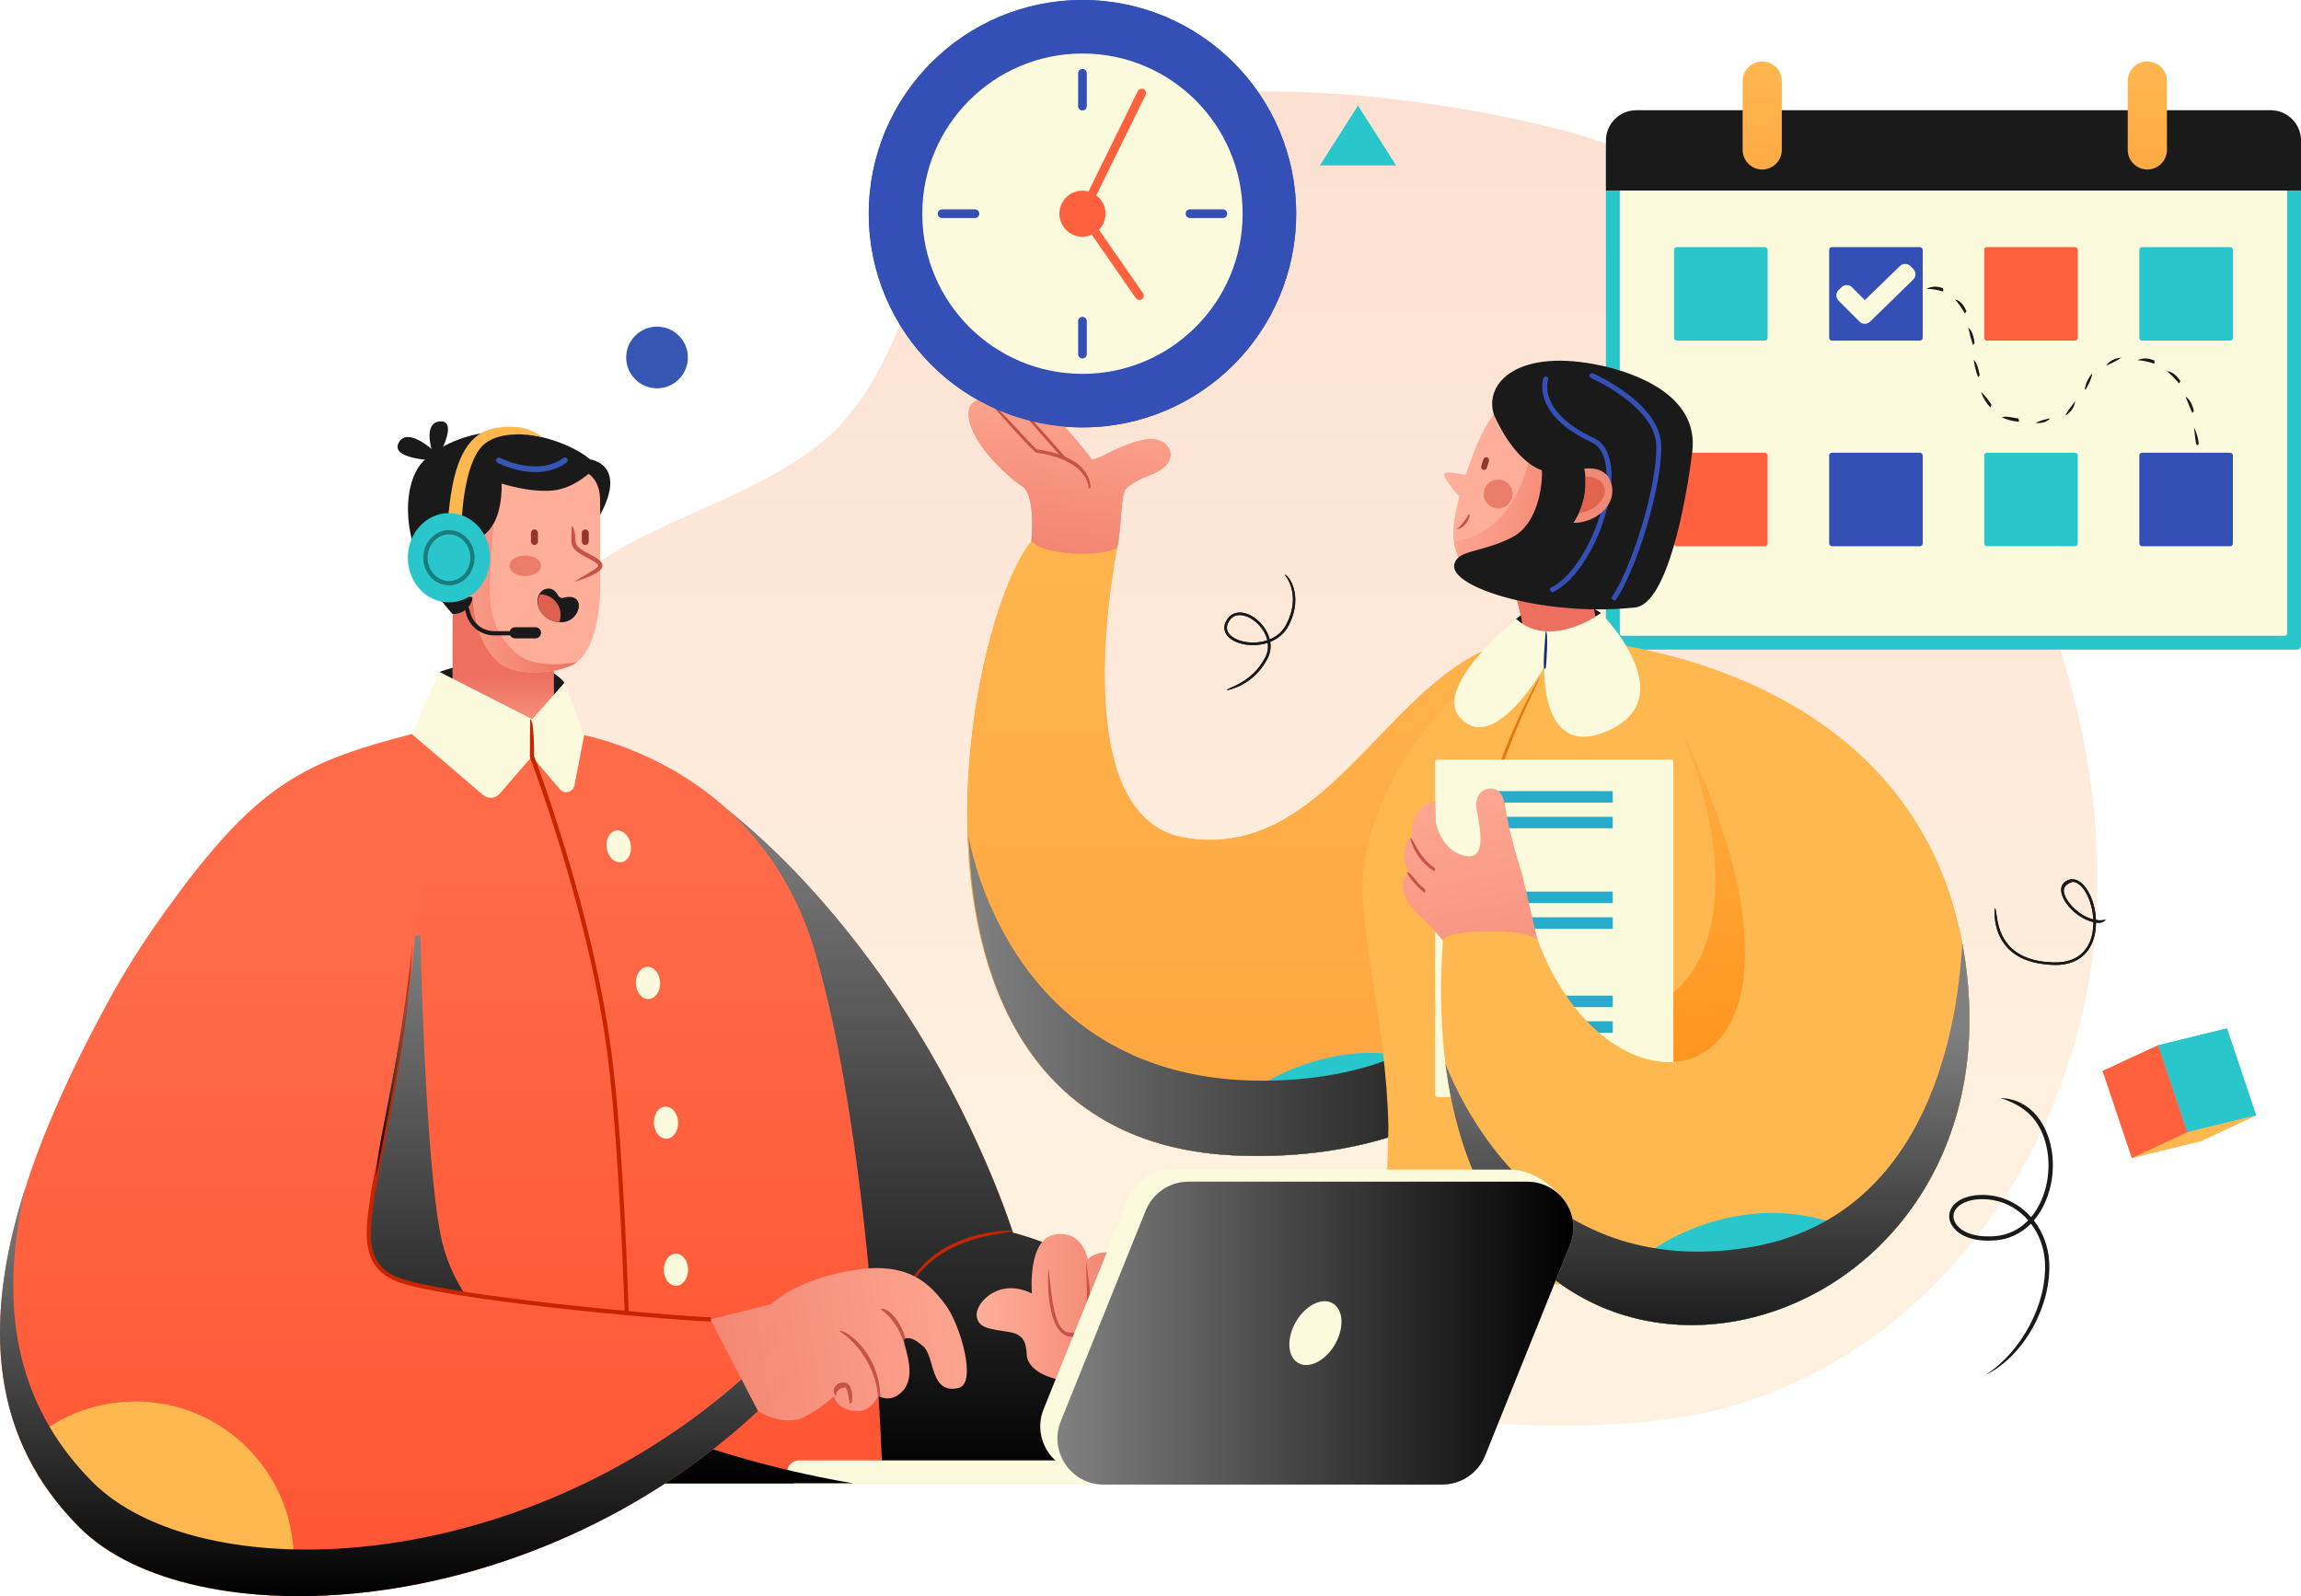 <?xml version="1.0" encoding="UTF-8"?><svg xmlns="http://www.w3.org/2000/svg" width="586.527" height="406.854" xmlns:xlink="http://www.w3.org/1999/xlink" viewBox="0 0 586.527 406.854"><defs><style>.cls-1{fill:url(#linear-gradient-8);}.cls-1,.cls-2,.cls-3,.cls-4,.cls-5,.cls-6,.cls-7{mix-blend-mode:soft-light;}.cls-8{fill:#ff613f;}.cls-9{fill:#ffb850;}.cls-10{fill:#e0644e;}.cls-11{fill:url(#linear-gradient-25);}.cls-2{fill:url(#linear-gradient-20);}.cls-12{fill:#c62500;}.cls-13{fill:url(#linear-gradient-10);}.cls-14{fill:url(#linear-gradient-12);}.cls-15{fill:#fbfadc;}.cls-3{fill:url(#linear-gradient-21);}.cls-16{fill:#e27a13;}.cls-17{fill:#344fb5;}.cls-18{fill:#ffaf99;}.cls-19{fill:url(#New_Gradient_Swatch_10-2);}.cls-5{fill:url(#linear-gradient-2);}.cls-20{fill:url(#linear-gradient-4);}.cls-6{fill:url(#linear-gradient-13);}.cls-21{fill:#dd6050;}.cls-22{fill:#ea7d6a;}.cls-23{fill:url(#linear-gradient-3);}.cls-24{fill:url(#linear-gradient-5);}.cls-25{fill:url(#New_Gradient_Swatch_10-3);}.cls-26{fill:url(#linear-gradient-22);}.cls-27{fill:url(#linear-gradient-24);}.cls-28{isolation:isolate;}.cls-29{fill:#93372b;}.cls-30{fill:#29c7cc;}.cls-31{fill:url(#linear-gradient-14);}.cls-7{fill:url(#linear-gradient-15);}.cls-32{fill:#ff7c48;}.cls-33{fill:url(#linear-gradient-17);}.cls-34{fill:url(#linear-gradient-7);}.cls-35{fill:#1a1a1a;}.cls-36{fill:url(#_名称未設定グラデーション_28);}.cls-37{fill:url(#linear-gradient-9);}.cls-38{fill:url(#linear-gradient-11);}.cls-39{fill:#c65347;}.cls-40{fill:url(#linear-gradient-19);}.cls-41{fill:url(#linear-gradient-6);}.cls-42{fill:url(#New_Gradient_Swatch_10);}.cls-43{fill:#1a7c7c;}.cls-44{fill:#29abcc;}.cls-45{fill:#122c7a;}.cls-46{fill:#045ba8;}.cls-47{fill:#ee8a76;}.cls-48{fill:url(#linear-gradient-16);}.cls-49{fill:#d2d2d2;}.cls-50{fill:url(#linear-gradient);}.cls-51{fill:url(#linear-gradient-23);}.cls-52{fill:#3656b3;}.cls-53{fill:url(#linear-gradient-18);}</style><linearGradient id="_名称未設定グラデーション_28" x1="326.736" y1="363.395" x2="326.736" y2="23.291" gradientUnits="userSpaceOnUse"><stop offset=".192" stop-color="#fff1e0"/><stop offset="1" stop-color="#fce0d2"/></linearGradient><linearGradient id="New_Gradient_Swatch_10" x1="449.193" y1="10.661" x2="449.193" y2="57.814" gradientUnits="userSpaceOnUse"><stop offset=".025" stop-color="#ffb850"/><stop offset="1" stop-color="#ffa540"/></linearGradient><linearGradient id="New_Gradient_Swatch_10-2" x1="547.358" y1="10.304" x2="547.358" y2="54.234" xlink:href="#New_Gradient_Swatch_10"/><linearGradient id="linear-gradient" x1="333.256" y1="99.467" x2="333.256" y2="288.565" gradientUnits="userSpaceOnUse"><stop offset=".025" stop-color="#ffb850"/><stop offset="1" stop-color="#ff961f"/></linearGradient><linearGradient id="linear-gradient-2" x1="246.896" y1="252.154" x2="410.566" y2="252.154" gradientUnits="userSpaceOnUse"><stop offset=".006" stop-color="gray"/><stop offset="1" stop-color="#000"/></linearGradient><linearGradient id="linear-gradient-3" x1="276.06" y1="88.363" x2="263.932" y2="166.875" gradientUnits="userSpaceOnUse"><stop offset=".006" stop-color="#ffaf99"/><stop offset="1" stop-color="#ed6f5f"/></linearGradient><linearGradient id="linear-gradient-4" x1="420.077" y1="149.49" x2="421.991" y2="268.218" xlink:href="#linear-gradient"/><linearGradient id="linear-gradient-5" x1="2171.414" y1="-2144.736" x2="2175.404" y2="-2131.969" gradientTransform="translate(-977.793 2865.398) rotate(-18.953)" xlink:href="#linear-gradient-3"/><linearGradient id="linear-gradient-6" x1="364.673" y1="127.251" x2="415.903" y2="140.091" xlink:href="#linear-gradient-3"/><linearGradient id="linear-gradient-7" x1="364.431" y1="183.179" x2="394.09" y2="326.318" xlink:href="#linear-gradient-3"/><linearGradient id="linear-gradient-8" x1="435.23" y1="262.398" x2="435.23" y2="359.751" xlink:href="#linear-gradient-2"/><linearGradient id="New_Gradient_Swatch_10-3" x1="333.256" y1="99.467" x2="333.256" y2="288.565" xlink:href="#New_Gradient_Swatch_10"/><linearGradient id="linear-gradient-9" x1="420.077" y1="149.49" x2="421.991" y2="268.218" xlink:href="#linear-gradient"/><linearGradient id="linear-gradient-10" x1="2171.414" y1="-2144.736" x2="2175.404" y2="-2131.969" gradientTransform="translate(-977.793 2865.398) rotate(-18.953)" xlink:href="#linear-gradient-3"/><linearGradient id="linear-gradient-11" x1="364.673" y1="127.251" x2="415.903" y2="140.091" xlink:href="#linear-gradient-3"/><linearGradient id="linear-gradient-12" x1="364.431" y1="183.179" x2="394.09" y2="326.318" xlink:href="#linear-gradient-3"/><linearGradient id="linear-gradient-13" x1="435.23" y1="262.398" x2="435.23" y2="359.751" xlink:href="#linear-gradient-2"/><linearGradient id="linear-gradient-14" x1="234.68" y1="204.058" x2="234.68" y2="378.088" gradientUnits="userSpaceOnUse"><stop offset=".194" stop-color="#ff6a48"/><stop offset="1" stop-color="#f53"/></linearGradient><linearGradient id="linear-gradient-15" x1="234.68" y1="204.058" x2="234.68" y2="378.088" xlink:href="#linear-gradient-2"/><linearGradient id="linear-gradient-16" x1="248.947" y1="333.742" x2="302.961" y2="333.742" xlink:href="#linear-gradient-3"/><linearGradient id="linear-gradient-17" x1="126.156" y1="184.707" x2="126.156" xlink:href="#linear-gradient-14"/><linearGradient id="linear-gradient-18" x1="-2380.32" y1="195.723" x2="-2380.32" y2="154.862" gradientTransform="translate(-2252.053) rotate(-180) scale(1 -1)" gradientUnits="userSpaceOnUse"><stop offset=".006" stop-color="#ffaf99"/><stop offset=".58" stop-color="#ed6f5f"/></linearGradient><linearGradient id="linear-gradient-19" x1="108.359" y1="152.546" x2="147.089" y2="152.546" xlink:href="#linear-gradient-3"/><linearGradient id="linear-gradient-20" x1="269.549" y1="339.809" x2="401.054" y2="339.809" xlink:href="#linear-gradient-2"/><linearGradient id="linear-gradient-21" x1="122.442" y1="238.35" x2="122.442" y2="378.088" xlink:href="#linear-gradient-2"/><linearGradient id="linear-gradient-22" x1="96.601" y1="205.429" x2="96.601" y2="406.854" xlink:href="#linear-gradient-14"/><linearGradient id="linear-gradient-23" x1="268.243" y1="333.772" x2="132.305" y2="355.406" xlink:href="#linear-gradient-3"/><linearGradient id="linear-gradient-24" x1="100.495" y1="245.219" x2="100.495" y2="300.095" xlink:href="#linear-gradient-2"/><linearGradient id="linear-gradient-25" x1="96.604" y1="302.791" x2="96.604" y2="406.854" xlink:href="#linear-gradient-2"/></defs><g class="cls-28"><g id="_レイヤー_2"><g id="client"><path class="cls-36" d="M503.21,117.404c-24.922-41.068-62.942-74.017-107.735-84.944-37.383-9.121-103.305-17.212-137.407,5.778-27.05,18.233-24.473,55.541-49.318,75.098-14.102,11.099-31.753,16.466-47.638,24.814-53.12,27.919-49.909,107.63-24.655,153.423,28.747,52.125,88.959,79.217,147.294,69.735,47.999-7.801,95.396,7.081,142.854.231,61.931-8.941,103.849-66.828,107.702-126.913,2.506-39.077-9.273-81.261-31.096-117.221Z"/><rect class="cls-30" x="409.355" y="37.355" width="177.172" height="128.228" rx="1.002" ry="1.002"/><path class="cls-15" d="M437.944,16.416h119.994c.323,0,.584.262.584.584v168.938c0,.323-.262.584-.584.584h-119.994c-.323,0-.585-.262-.585-.585V17c0-.323.262-.584.584-.584Z" transform="translate(599.41 -396.472) rotate(90)"/><path class="cls-35" d="M586.527,48.564v-12.753c0-4.244-3.471-7.715-7.715-7.715h-161.742c-4.244,0-7.715,3.471-7.715,7.715v12.753h177.172Z"/><rect class="cls-17" x="466.253" y="62.981" width="23.844" height="23.844" rx=".697" ry=".697"/><rect class="cls-8" x="505.785" y="62.981" width="23.844" height="23.844" rx=".697" ry=".697"/><rect class="cls-30" x="426.719" y="62.981" width="23.844" height="23.844" rx=".697" ry=".697"/><rect class="cls-30" x="545.319" y="62.981" width="23.844" height="23.844" rx=".697" ry=".697"/><rect class="cls-17" x="466.253" y="115.395" width="23.844" height="23.844" rx=".697" ry=".697"/><rect class="cls-30" x="505.785" y="115.395" width="23.844" height="23.844" rx=".697" ry=".697"/><rect class="cls-8" x="426.719" y="115.395" width="23.844" height="23.844" rx=".697" ry=".697"/><rect class="cls-17" x="545.319" y="115.395" width="23.844" height="23.844" rx=".697" ry=".697"/><path class="cls-42" d="M449.193,43.202c-2.748,0-4.995-2.248-4.995-4.994v-17.546c0-2.748,2.248-4.994,4.995-4.994s4.995,2.246,4.995,4.994v17.546c0,2.746-2.248,4.994-4.995,4.994Z"/><path class="cls-19" d="M547.359,43.202c-2.748,0-4.997-2.248-4.997-4.994v-17.546c0-2.748,2.25-4.994,4.997-4.994s4.995,2.246,4.995,4.994v17.546c0,2.746-2.25,4.994-4.995,4.994Z"/><path class="cls-15" d="M472.065,73.217c-.741-.743-1.943-.743-2.684,0l-.734.732c-.741.743-.741,1.945,0,2.686l5.353,5.351c.741.741,1.943.741,2.684,0l11.017-10.747c.741-.741.741-1.944,0-2.686l-.732-.732c-.741-.743-1.945-.743-2.686,0l-8.942,8.674-3.276-3.278Z"/><path class="cls-35" d="M560.007,113.487c-.417-.488-.421-2.153-.762-4.522,1.179,2.306,1.183,4.033,1.183,4.103,0,.231-.188.419-.42.419ZM518.879,107.858c1.362-.838,2.61-.963,3.712-1.211-.979,1.077-2.288,1.211-3.712,1.211ZM514.423,107.504c-.391-.053-.727-.107-1.07-.164-1.127-.192-2.165-.519-3.084-.977,1.22-.329,2.178-.027,3.223.149.338.058.667.109.991.157.324.683.144.834-.06.834ZM526.464,105.853c.778-1.475,1.649-2.39,2.503-3.64-.221,1.809-1.16,2.792-2.263,3.563-.072.053-.157.077-.24.077ZM558.823,105.244c-.776-1.693-1.228-2.994-1.751-4.18,1.306.887,1.774,2.228,2.156,3.651-.333.523-.368.53-.405.53ZM507.296,103.8c-1.133-1.193-1.794-2.42-2.35-3.916,1.311,1.123,1.931,2.278,2.679,3.241-.15.648-.239.676-.329.676ZM531.408,99.278c.252-1.741.991-3.031,1.936-4.17-.253,1.619-.97,2.867-1.57,3.953-.077.137-.22.217-.366.217ZM555.414,97.696c-1.16-1.315-2.089-2.301-3.103-3.103,1.595.194,2.579,1.236,3.443,2.44-.169.639-.255.663-.34.663ZM504.226,96.151c-.71-1.771-.938-3.226-1.122-4.46,1.01,1.098,1.236,2.54,1.531,3.955-.354.502-.382.505-.41.505ZM536.853,93.183c.998-1.41,2.329-1.824,3.876-2.051-1.332,1.042-2.575,1.426-3.682,2.003-.062.033-.128.048-.194.048ZM548.972,92.658c-1.357-.473-2.679-.748-4.075-.848,1.533-.73,2.932-.436,4.219.037.187.708.026.811-.144.811ZM502.911,87.925c-.671-1.993-.915-3.283-1.183-4.413,1.088.96,1.336,2.269,1.596,3.931-.37.481-.393.482-.414.482ZM500.855,79.883c-.987-1.607-1.7-2.693-2.565-3.57,1.533.363,2.302,1.53,2.947,2.98-.267.577-.327.59-.382.59ZM495.122,74.268c-1.281-.419-2.605-.628-4.071-.644,1.565-.82,2.978-.595,4.209-.169.199.706.037.813-.137.813Z"/><path class="cls-50" d="M285.13,137.751s-15.132,70.534,16.986,75.835c39.653,6.545,53.89-49.754,89.822-51.085,17.938-.664,22.032,14.941,25.752,26.35,11.203,34.362-18.413,108.907-102.236,105.69-93.17-3.574-70.892-133.444-52.556-156.608l22.231-.182Z"/><path class="cls-9" d="M379.363,277.831c-7.734-5.171-22.907-12.612-41.669-8.018-19.158,4.693-29.084,16.757-33.34,23.627,3.505.574,7.202.951,11.102,1.102,26.636,1.023,47.788-5.814,63.908-16.711Z"/><path class="cls-44" d="M379.363,277.831c-7.734-5.171-22.907-12.612-41.669-8.018-19.158,4.693-29.084,16.757-33.34,23.627,3.505.574,7.202.951,11.102,1.102,26.636,1.023,47.788-5.814,63.908-16.711Z"/><path class="cls-5" d="M410.566,242.047l-16.547-32.382s1.565,62.787-67.799,65.711c-69.365,2.926-79.323-62.228-79.323-62.228,1.21,39.775,17.649,79.439,68.559,81.393,50.164,1.925,80.903-23.999,95.11-52.494Z"/><path class="cls-23" d="M298.302,115.343c-.298-1.738-1.955-3.12-4.031-3.362-3.768-.448-9.429,2.334-13.98,4.562-.831.405-1.359.516-1.953.561-.839-1.056-4.65-5.84-5.674-6.918-.539-.565-1.179-1.301-1.856-2.078-2.351-2.7-5.279-6.061-7.885-7.071-2.933-1.141-4.421.024-4.894.529-.347-.214-.651-.361-.895-.413-2.124-.452-3.564.604-4.245,1.488-1.372-.801-2.903-.974-4.108-.432-1.041.471-1.715,1.432-1.844,2.637-.76,7.026,10.039,16.874,13.575,19.042,3.565,2.186,2.404,13.961,2.389,14.046-.006.035,2.227,2.666,10.173,3.109,9.163.511,11.666-1.338,11.708-1.522,1.246-5.818.798-13.812,2.333-15.093,1.998-1.672,3.841-2.432,5.622-3.168.685-.281,1.329-.55,1.963-.859,3.723-1.82,3.762-4.142,3.605-5.057Z"/><path class="cls-39" d="M277.564,124.608c-.876-8.017-13.355-9.199-13.481-9.21-2.747-2.346-11.16-12.068-11.516-12.481.724-.453,9.141,9.279,11.732,11.655,1.512.156,13.209,1.614,13.686,9.587-.403.447-.413.448-.42.448Z"/><path class="cls-39" d="M271.113,117.075c-.319-.144-13.402-15.234-13.402-15.234.636-.551,13.721,14.536,13.721,14.536-.122.664-.221.698-.319.698Z"/><path class="cls-9" d="M402.453,162.698s-8.276-3.914-9.942-2.86c-24.445,15.457-41.944,38.402-44.907,61.436-1.869,14.517,5.744,38.726,6.296,65.976-.471,18.204-.677,40.083-.677,40.083h99.246s35.069-148.759-50.015-164.634Z"/><path class="cls-20" d="M425.936,179.601c34.84,78.858-20.163,96.041-37.534,61.505,0,0-1.843.805-11.809,1.503-11.704.822-8.882-2.164-8.882-2.164-.004,46.051,16.223,76.315,38.831,87.647l45.926-.762,22.905-106.265-49.437-41.466Z"/><path class="cls-35" d="M386.478,157.839s2.986-3.158,9.929-4.275c6.941-1.118,11.657,2.764,11.657,2.764l-13.331,7.503-8.255-5.992Z"/><polygon class="cls-32" points="206.83 241.375 198.665 254.201 214.999 254.201 206.83 241.375"/><path class="cls-24" d="M384.382,145.235s5.9,17.024,3.732,21.91c-2.167,4.885,20.316-2.625,20.316-2.625l-6.108-26.189-17.94,6.904Z"/><path class="cls-18" d="M389.057,145.709l4.451-12.115s4.963-5.904,3.288-9.589c-.002-.008.003-2.306,0-2.313-7.906-3.828-14.313-10.516-16.011-16.017-.497.614-.978,1.269-1.419,1.983-1.95,3.164-4.027,8.257-5.689,13.383-.97-.006-4.628-1.025-5.408-.272-.798.771,3.783,5.779,3.783,5.779-.09.353-.182.706-.268,1.051-1.032,4.127-2.096,9.109-.432,13.175,1.404,7.564,12.081,7.515,17.705,4.933Z"/><path class="cls-18" d="M410.688,123.12c-.991-3.32-4.134-4.001-6.896-3.898.542,2.794.999,8.424-2.725,14.054,5.301.103,11.349-4.369,9.621-10.156Z"/><path class="cls-22" d="M385.409,124.906c.56,1.948-.566,3.98-2.516,4.539-1.95.561-3.982-.565-4.541-2.516-.559-1.948.569-3.98,2.516-4.54,1.95-.559,3.982.569,4.541,2.517Z"/><path class="cls-29" d="M378.068,119.776c-.393-.12-.616-.539-.496-.931l.533-1.767c.12-.394.538-.617.93-.497.392.118.616.535.497.929l-.535,1.768c-.12.393-.539.616-.93.499Z"/><path class="cls-39" d="M371.241,134.878c.959-.448,2.67-2.898,3.215-3.888.724.601-1.105,3.888-3.215,3.888Z"/><path class="cls-41" d="M393.508,133.595s1.98-2.359,3.016-5.024c-.578-2.811-1.291-5.941-1.985-8.082-1.734-.992-3.374-2.113-4.883-3.318-1.576,8.052-7.037,19.143-19.013,20.923.135.923.358,1.824.709,2.682,1.404,7.564,12.081,7.515,17.705,4.933l4.451-12.115Z"/><polygon class="cls-44" points="550.092 266.446 567.641 262.154 575.083 284.307 557.532 288.598 550.092 266.446"/><polygon class="cls-9" points="557.532 288.598 575.083 284.307 560.968 290.869 543.417 295.161 557.532 288.598"/><polygon class="cls-32" points="550.092 266.446 557.532 288.598 543.417 295.161 535.975 272.993 550.092 266.446"/><path class="cls-16" d="M375.715,327.795c-.422-.974,3.4-48.098-.46-84.251-3.883-36.354,17.011-70.652,17.223-70.993.576.826-20.152,34.862-16.303,70.896,3.871,36.24.041,83.451.002,83.924-.021.24-.223.424-.462.424Z"/><path class="cls-9" d="M382.369,287.062c-.09-2.096,1.167-3.853,2.807-3.922,1.644-.071,3.049,1.571,3.139,3.665.09,2.096-1.167,3.853-2.811,3.924-1.64.071-3.045-1.571-3.136-3.666Z"/><path class="cls-9" d="M382.322,247.812c-.017-2.098,1.304-3.809,2.946-3.821,1.644-.013,2.99,1.678,3.004,3.776.017,2.098-1.302,3.807-2.946,3.821-1.644.011-2.989-1.68-3.004-3.776Z"/><path class="cls-9" d="M386.415,206.545c.124-2.094,1.556-3.71,3.196-3.612,1.64.096,2.871,1.873,2.745,3.967-.124,2.095-1.556,3.712-3.196,3.612-1.642-.098-2.871-1.873-2.745-3.967Z"/><path class="cls-46" d="M395.585,150.816c7.645-4.716,14.232-19.918,14.125-29.642-.034-3.087-.734-7.076-3.869-8.54-15.262-7.123-12.369-15.821-12.239-16.189.717.632-1.872,8.625,12.614,15.385,2.811,1.314,4.325,4.541,4.378,9.334.114,10.038-6.47,25.481-14.813,29.606-.064.03-.131.045-.195.045Z"/><path class="cls-46" d="M411.434,152.891c4.545-7.851,11.156-28.621,10.942-39.267-.205-10.126-16.617-17.403-16.78-17.476,1.051-.507,17.45,6.767,17.665,17.46.218,10.784-6.485,31.835-11.462,39.092-.086.124-.225.191-.366.191Z"/><path class="cls-47" d="M401.067,133.276c3.723-5.63,3.267-11.26,2.772-13.815,2.716-.341,5.859.34,6.849,3.66,1.728,5.787-4.32,10.259-9.621,10.156Z"/><path class="cls-10" d="M408.922,124.063c-.578-1.68-2.513-2.631-4.815-2.586.186,2.379-.008,5.742-1.653,9.299.6-.073,1.216-.214,1.83-.426,3.359-1.156,5.436-3.971,4.638-6.287Z"/><path class="cls-15" d="M366.317,193.632h59.738c.269,0,.487.218.487.487v85.026c0,.269-.218.487-.487.487h-59.738c-.269,0-.487-.218-.487-.487v-85.027c0-.269.218-.486.486-.486Z"/><rect class="cls-44" x="381.725" y="201.655" width="29.362" height="2.935"/><rect class="cls-44" x="381.725" y="208.198" width="29.362" height="2.933"/><rect class="cls-44" x="381.725" y="227.266" width="29.362" height="2.933"/><rect class="cls-44" x="381.725" y="233.809" width="29.362" height="2.933"/><rect class="cls-44" x="381.725" y="253.779" width="29.362" height="2.933"/><rect class="cls-44" x="381.725" y="260.323" width="29.362" height="2.935"/><path class="cls-34" d="M388.036,223.036s-3.402-10.596-4.376-17.529c-.61-4.333-2.873-4.866-4.725-4.363-1.113.302-3.078,1.434-2.541,5.202.362,2.537,3.001,12.427-2.222,11.929-5.222-.496-7.673-5.922-8.167-8.552l-.139-5.417s-6.346.182-6.011,9.215c-1.492-.112-3.141,5.791-.703,8.537-.428.642-5.281,4.38,4.436,13.083,1.203,1.081,4.382,4.763,4.382,4.763l23.969-.206-3.903-16.662Z"/><path class="cls-39" d="M363.078,227.54c-3.055-2.392-4.372-5.036-4.427-5.147.771-.347,2.053,2.227,4.695,4.402-.026.695-.146.745-.268.745Z"/><path class="cls-39" d="M365.549,222.071c-4.954-3.134-6.059-8.249-6.104-8.465.835-.122,1.912,4.821,6.333,7.692.043.706-.092.773-.229.773Z"/><path class="cls-35" d="M312.708,175.925c.019-.651,6.295-1.606,9.797-8.337.651-1.251.822-2.529.657-3.747-1.002.334-2.087.535-3.231.584-3.267.141-6.217-.972-7.345-2.766-.646-1.025-.651-2.196-.017-3.38,1.207-2.255,3.625-2.775,6.315-1.358,2.055,1.084,4.115,3.381,4.77,6.057,1.567-.644,3.194-1.787,4.237-3.815,3.929-7.628-.235-12.462-.414-12.665.531-.377,5.128,4.922.989,12.962-.968,1.88-2.62,3.319-4.684,4.154.214,1.381.041,2.841-.702,4.273-3.661,7.039-10.261,8.028-10.328,8.035-.013.003-.03.003-.043.003ZM316.001,156.785c-1.028,0-2.12.411-2.861,1.799-.525.982-.528,1.899-.006,2.73.993,1.578,3.783,2.588,6.771,2.466.723-.032,1.884-.155,3.144-.578-.584-2.515-2.53-4.689-4.466-5.71-.458-.242-1.485-.707-2.581-.707Z"/><path class="cls-52" d="M330.391,54.47c0,30.083-24.387,54.468-54.47,54.468s-54.47-24.386-54.47-54.468S245.838,0,275.92,0s54.47,24.387,54.47,54.47Z"/><circle class="cls-15" cx="275.92" cy="54.47" r="40.828"/><path class="cls-32" d="M270.043,54.47c0,3.243,2.633,5.872,5.877,5.872s5.877-2.629,5.877-5.872-2.631-5.872-5.877-5.872-5.877,2.627-5.877,5.872Z"/><path class="cls-32" d="M275.92,55.577c-1.036-.383-1.263-1.047-.993-1.593l15.099-30.76c.27-.55.933-.777,1.482-.507.548.269.775.933.507,1.481l-15.1,30.76c-.193.392-.587.619-.995.619Z"/><path class="cls-32" d="M290.435,76.471c-.349,0-.694-.167-.908-.475l-14.515-20.895c-.349-.501-.225-1.19.276-1.539.505-.349,1.193-.223,1.543.276l14.515,20.893c.349.503.223,1.192-.278,1.541-.193.135-.413.199-.632.199Z"/><path class="cls-46" d="M275.92,28.175c-.611,0-1.107-.497-1.107-1.107v-8.39c0-.61.496-1.105,1.107-1.105s1.105.496,1.105,1.105v8.39c0,.61-.494,1.107-1.105,1.107Z"/><path class="cls-46" d="M275.92,91.369c-.611,0-1.107-.493-1.107-1.105v-8.388c0-.614.496-1.107,1.107-1.107s1.105.493,1.105,1.107v8.388c0,.612-.494,1.105-1.105,1.105Z"/><path class="cls-46" d="M311.714,55.577h-8.388c-.614,0-1.107-.495-1.107-1.107s.493-1.107,1.107-1.107h8.388c.611,0,1.105.495,1.105,1.107s-.494,1.107-1.105,1.107Z"/><path class="cls-46" d="M248.517,55.577h-8.39c-.61,0-1.105-.495-1.105-1.107s.495-1.107,1.105-1.107h8.39c.612,0,1.107.495,1.107,1.107s-.495,1.107-1.107,1.107Z"/><path class="cls-9" d="M405.773,163.401c31.941,3.744,89.58,21.873,95.771,86.662,10.071,105.343-143.979,131.754-133.709-10.535,0,0,.576-2.145,12.31-2.145,9.812,0,11.745,2.109,11.745,2.109,19.55,52.627,82.145,41.29,36.808-53.228l-22.926-22.864Z"/><path class="cls-44" d="M479.273,317.364c-8.071-5.042-20.398-10.023-35.609-7.545-21.597,3.514-32.586,16.971-36.452,22.875,23.504,10.574,52.391,4.134,72.061-15.329Z"/><path class="cls-1" d="M501.544,250.064c-.317-3.335-.775-6.551-1.35-9.666-1.336,24.536-10.24,71.001-55.459,77.732-48.908,7.283-69.948-31.04-76.292-47.005,13.25,105.835,142.348,75.66,133.101-21.061Z"/><path class="cls-15" d="M386.478,157.839s-21.182,16.983-14.434,24.928c8.592,10.118,21.587-12.687,21.587-12.687,0,0-.991,23.202,15.461,16.517,20.845-8.471-1.028-30.269-1.028-30.269,0,0-12.693,9.31-21.586,1.511Z"/><path class="cls-45" d="M393.632,170.502c-.42-.458.357-9.595.357-9.595.839.071.064,9.208.064,9.208-.019.219-.202.387-.42.387Z"/><path class="cls-35" d="M523.892,245.971c-5.851-.146-9.902-1.734-12.471-4.723-3.599-4.187-2.974-9.548-2.946-9.775.636.134.03,5.395,3.442,9.358,2.445,2.843,6.333,4.352,11.554,4.489,5.697.152,8.139-2.728,9.197-5.166.674-1.55.959-3.326.944-5.11-3.669-.824-7.065-4.124-7.979-6.842-.606-1.802-.075-3.202,1.46-3.838,1.282-.533,2.659-.144,3.875,1.092,1.843,1.871,3.158,5.417,3.295,9.043.852.137,1.704.116,2.524-.098-.717.856-1.62.886-2.511.764-.006,1.821-.315,3.637-1.015,5.247-1.109,2.554-3.637,5.558-9.368,5.558ZM528.24,224.777c-2.436.822-2.344,2.186-1.995,3.22.846,2.517,4.012,5.53,7.345,6.365-.171-3.408-1.398-6.741-3.083-8.454-.55-.557-1.34-1.132-2.267-1.132Z"/><path class="cls-25" d="M285.13,137.751s-15.132,70.534,16.986,75.835c39.653,6.545,53.89-49.754,89.822-51.085,17.938-.664,22.032,14.941,25.752,26.35,11.203,34.362-18.413,108.907-102.236,105.69-93.17-3.574-70.892-133.444-52.556-156.608l22.231-.182Z"/><path class="cls-9" d="M379.363,277.831c-7.734-5.171-22.907-12.612-41.669-8.018-19.158,4.693-29.084,16.757-33.34,23.627,3.505.574,7.202.951,11.102,1.102,26.636,1.023,47.788-5.814,63.908-16.711Z"/><path class="cls-30" d="M379.363,277.831c-7.734-5.171-22.907-12.612-41.669-8.018-19.158,4.693-29.084,16.757-33.34,23.627,3.505.574,7.202.951,11.102,1.102,26.636,1.023,47.788-5.814,63.908-16.711Z"/><path class="cls-5" d="M410.566,242.047l-16.547-32.382s1.565,62.787-67.799,65.711c-69.365,2.926-79.323-62.228-79.323-62.228,1.21,39.775,17.649,79.439,68.559,81.393,50.164,1.925,80.903-23.999,95.11-52.494Z"/><path class="cls-23" d="M298.302,115.343c-.298-1.738-1.955-3.12-4.031-3.362-3.768-.448-9.429,2.334-13.98,4.562-.831.405-1.359.516-1.953.561-.839-1.056-4.65-5.84-5.674-6.918-.539-.565-1.179-1.301-1.856-2.078-2.351-2.7-5.279-6.061-7.885-7.071-2.933-1.141-4.421.024-4.894.529-.347-.214-.651-.361-.895-.413-2.124-.452-3.564.604-4.245,1.488-1.372-.801-2.903-.974-4.108-.432-1.041.471-1.715,1.432-1.844,2.637-.76,7.026,10.039,16.874,13.575,19.042,3.565,2.186,2.404,13.961,2.389,14.046-.006.035,2.227,2.666,10.173,3.109,9.163.511,11.666-1.338,11.708-1.522,1.246-5.818.798-13.812,2.333-15.093,1.998-1.672,3.841-2.432,5.622-3.168.685-.281,1.329-.55,1.963-.859,3.723-1.82,3.762-4.142,3.605-5.057Z"/><path class="cls-39" d="M277.564,124.608c-.876-8.017-13.355-9.199-13.481-9.21-2.747-2.346-11.16-12.068-11.516-12.481.724-.453,9.141,9.279,11.732,11.655,1.512.156,13.209,1.614,13.686,9.587-.403.447-.413.448-.42.448Z"/><path class="cls-39" d="M271.113,117.075c-.319-.144-13.402-15.234-13.402-15.234.636-.551,13.721,14.536,13.721,14.536-.122.664-.221.698-.319.698Z"/><path class="cls-9" d="M402.453,162.698s-8.276-3.914-9.942-2.86c-24.445,15.457-41.944,38.402-44.907,61.436-1.869,14.517,5.744,38.726,6.296,65.976-.471,18.204-.677,40.083-.677,40.083h99.246s35.069-148.759-50.015-164.634Z"/><path class="cls-37" d="M425.936,179.601c34.84,78.858-20.163,96.041-37.534,61.505,0,0-1.843.805-11.809,1.503-11.704.822-8.882-2.164-8.882-2.164-.004,46.051,16.223,76.315,38.831,87.647l45.926-.762,22.905-106.265-49.437-41.466Z"/><path class="cls-35" d="M386.478,157.839s2.986-3.158,9.929-4.275c6.941-1.118,11.657,2.764,11.657,2.764l-13.331,7.503-8.255-5.992Z"/><polygon class="cls-8" points="206.83 241.375 198.665 254.201 214.999 254.201 206.83 241.375"/><path class="cls-13" d="M384.382,145.235s5.9,17.024,3.732,21.91c-2.167,4.885,20.316-2.625,20.316-2.625l-6.108-26.189-17.94,6.904Z"/><path class="cls-18" d="M389.057,145.709l4.451-12.115s4.963-5.904,3.288-9.589c-.002-.008.003-2.306,0-2.313-7.906-3.828-14.313-10.516-16.011-16.017-.497.614-.978,1.269-1.419,1.983-1.95,3.164-4.027,8.257-5.689,13.383-.97-.006-4.628-1.025-5.408-.272-.798.771,3.783,5.779,3.783,5.779-.09.353-.182.706-.268,1.051-1.032,4.127-2.096,9.109-.432,13.175,1.404,7.564,12.081,7.515,17.705,4.933Z"/><path class="cls-18" d="M410.688,123.12c-.991-3.32-4.134-4.001-6.896-3.898.542,2.794.999,8.424-2.725,14.054,5.301.103,11.349-4.369,9.621-10.156Z"/><path class="cls-22" d="M385.409,124.906c.56,1.948-.566,3.98-2.516,4.539-1.95.561-3.982-.565-4.541-2.516-.559-1.948.569-3.98,2.516-4.54,1.95-.559,3.982.569,4.541,2.517Z"/><path class="cls-29" d="M378.068,119.776c-.393-.12-.616-.539-.496-.931l.533-1.767c.12-.394.538-.617.93-.497.392.118.616.535.497.929l-.535,1.768c-.12.393-.539.616-.93.499Z"/><path class="cls-39" d="M371.241,134.878c.959-.448,2.67-2.898,3.215-3.888.724.601-1.105,3.888-3.215,3.888Z"/><path class="cls-38" d="M393.508,133.595s1.98-2.359,3.016-5.024c-.578-2.811-1.291-5.941-1.985-8.082-1.734-.992-3.374-2.113-4.883-3.318-1.576,8.052-7.037,19.143-19.013,20.923.135.923.358,1.824.709,2.682,1.404,7.564,12.081,7.515,17.705,4.933l4.451-12.115Z"/><polygon class="cls-30" points="550.092 266.446 567.641 262.154 575.083 284.307 557.532 288.598 550.092 266.446"/><polygon class="cls-9" points="557.532 288.598 575.083 284.307 560.968 290.869 543.417 295.161 557.532 288.598"/><polygon class="cls-8" points="550.092 266.446 557.532 288.598 543.417 295.161 535.975 272.993 550.092 266.446"/><path class="cls-16" d="M375.715,327.795c-.422-.974,3.4-48.098-.46-84.251-3.883-36.354,17.011-70.652,17.223-70.993.576.826-20.152,34.862-16.303,70.896,3.871,36.24.041,83.451.002,83.924-.021.24-.223.424-.462.424Z"/><path class="cls-9" d="M382.369,287.062c-.09-2.096,1.167-3.853,2.807-3.922,1.644-.071,3.049,1.571,3.139,3.665.09,2.096-1.167,3.853-2.811,3.924-1.64.071-3.045-1.571-3.136-3.666Z"/><path class="cls-9" d="M382.322,247.812c-.017-2.098,1.304-3.809,2.946-3.821,1.644-.013,2.99,1.678,3.004,3.776.017,2.098-1.302,3.807-2.946,3.821-1.644.011-2.989-1.68-3.004-3.776Z"/><path class="cls-9" d="M386.415,206.545c.124-2.094,1.556-3.71,3.196-3.612,1.64.096,2.871,1.873,2.745,3.967-.124,2.095-1.556,3.712-3.196,3.612-1.642-.098-2.871-1.873-2.745-3.967Z"/><path class="cls-35" d="M431.367,115.105c1.719-14.282-14.436-20.004-23.132-21.901-21.081-4.597-30.026,4.269-27.45,12.471,0,0,4.684,11.486,12.244,14.217.201,3.224-.805,13.526-7.476,16.995-7.981,4.149-13.894,3.089-14.838,6.941-1.464,5.986,23.303,13.485,46.093,11.012,8.229-.893,13.048-27.201,14.558-39.736Z"/><path class="cls-17" d="M395.585,151.005c-.722-.666-.595-1.043-.281-1.199,7.786-3.847,14.325-18.959,14.217-28.629-.034-3.036-.713-6.951-3.761-8.373-15.416-7.194-12.47-16.048-12.336-16.422.118-.33.48-.501.809-.383.327.116.497.476.383.805-.118.342-2.618,8.18,11.68,14.855,2.884,1.345,4.434,4.632,4.489,9.503.114,10.092-6.517,25.623-14.918,29.777-.09.043-.188.066-.28.066Z"/><path class="cls-17" d="M411.434,153.08c-.644-.308-.719-.702-.52-.989,4.894-7.138,11.488-27.85,11.272-38.463-.203-10.004-16.502-17.234-16.667-17.305-.319-.141-.465-.514-.325-.833.139-.319.509-.468.831-.325.702.304,17.206,7.626,17.424,18.439.22,10.815-6.502,31.924-11.494,39.201-.122.18-.321.276-.522.276Z"/><path class="cls-47" d="M401.067,133.276c3.723-5.63,3.267-11.26,2.772-13.815,2.716-.341,5.859.34,6.849,3.66,1.728,5.787-4.32,10.259-9.621,10.156Z"/><path class="cls-10" d="M408.922,124.063c-.578-1.68-2.513-2.631-4.815-2.586.186,2.379-.008,5.742-1.653,9.299.6-.073,1.216-.214,1.83-.426,3.359-1.156,5.436-3.971,4.638-6.287Z"/><path class="cls-15" d="M366.317,193.632h59.738c.269,0,.487.218.487.487v85.026c0,.269-.218.487-.487.487h-59.738c-.269,0-.487-.218-.487-.487v-85.027c0-.269.218-.486.486-.486Z"/><rect class="cls-44" x="381.725" y="201.655" width="29.362" height="2.935"/><rect class="cls-44" x="381.725" y="208.198" width="29.362" height="2.933"/><rect class="cls-44" x="381.725" y="227.266" width="29.362" height="2.933"/><rect class="cls-44" x="381.725" y="233.809" width="29.362" height="2.933"/><rect class="cls-44" x="381.725" y="253.779" width="29.362" height="2.933"/><rect class="cls-44" x="381.725" y="260.323" width="29.362" height="2.935"/><path class="cls-14" d="M388.036,223.036s-3.402-10.596-4.376-17.529c-.61-4.333-2.873-4.866-4.725-4.363-1.113.302-3.078,1.434-2.541,5.202.362,2.537,3.001,12.427-2.222,11.929-5.222-.496-7.673-5.922-8.167-8.552l-.139-5.417s-6.346.182-6.011,9.215c-1.492-.112-3.141,5.791-.703,8.537-.428.642-5.281,4.38,4.436,13.083,1.203,1.081,4.382,4.763,4.382,4.763l23.969-.206-3.903-16.662Z"/><path class="cls-39" d="M363.078,227.54c-3.055-2.392-4.372-5.036-4.427-5.147.771-.347,2.053,2.227,4.695,4.402-.026.695-.146.745-.268.745Z"/><path class="cls-39" d="M365.549,222.071c-4.954-3.134-6.059-8.249-6.104-8.465.835-.122,1.912,4.821,6.333,7.692.043.706-.092.773-.229.773Z"/><path class="cls-35" d="M312.708,175.925c.019-.651,6.295-1.606,9.797-8.337.651-1.251.822-2.529.657-3.747-1.002.334-2.087.535-3.231.584-3.267.141-6.217-.972-7.345-2.766-.646-1.025-.651-2.196-.017-3.38,1.207-2.255,3.625-2.775,6.315-1.358,2.055,1.084,4.115,3.381,4.77,6.057,1.567-.644,3.194-1.787,4.237-3.815,3.929-7.628-.235-12.462-.414-12.665.531-.377,5.128,4.922.989,12.962-.968,1.88-2.62,3.319-4.684,4.154.214,1.381.041,2.841-.702,4.273-3.661,7.039-10.261,8.028-10.328,8.035-.013.003-.03.003-.043.003ZM316.001,156.785c-1.028,0-2.12.411-2.861,1.799-.525.982-.528,1.899-.006,2.73.993,1.578,3.783,2.588,6.771,2.466.723-.032,1.884-.155,3.144-.578-.584-2.515-2.53-4.689-4.466-5.71-.458-.242-1.485-.707-2.581-.707Z"/><path class="cls-17" d="M330.391,54.47c0,30.083-24.387,54.468-54.47,54.468s-54.47-24.386-54.47-54.468S245.838,0,275.92,0s54.47,24.387,54.47,54.47Z"/><circle class="cls-15" cx="275.92" cy="54.47" r="40.828"/><path class="cls-8" d="M270.043,54.47c0,3.243,2.633,5.872,5.877,5.872s5.877-2.629,5.877-5.872-2.631-5.872-5.877-5.872-5.877,2.627-5.877,5.872Z"/><path class="cls-8" d="M275.92,55.577c-1.036-.383-1.263-1.047-.993-1.593l15.099-30.76c.27-.55.933-.777,1.482-.507.548.269.775.933.507,1.481l-15.1,30.76c-.193.392-.587.619-.995.619Z"/><path class="cls-8" d="M290.435,76.471c-.349,0-.694-.167-.908-.475l-14.515-20.895c-.349-.501-.225-1.19.276-1.539.505-.349,1.193-.223,1.543.276l14.515,20.893c.349.503.223,1.192-.278,1.541-.193.135-.413.199-.632.199Z"/><path class="cls-17" d="M275.92,28.175c-.611,0-1.105-.497-1.105-1.107v-8.39c0-.61.494-1.105,1.105-1.105s1.107.496,1.107,1.105v8.39c0,.61-.495,1.107-1.107,1.107Z"/><path class="cls-17" d="M275.92,91.37c-.611,0-1.105-.495-1.105-1.107v-8.388c0-.614.494-1.107,1.105-1.107s1.107.493,1.107,1.107v8.388c0,.612-.495,1.107-1.107,1.107Z"/><path class="cls-17" d="M311.714,55.577h-8.388c-.614,0-1.109-.495-1.109-1.107s.495-1.107,1.109-1.107h8.388c.61,0,1.105.495,1.105,1.107s-.495,1.107-1.105,1.107Z"/><path class="cls-17" d="M248.517,55.577h-8.39c-.61,0-1.105-.495-1.105-1.107s.495-1.107,1.105-1.107h8.39c.612,0,1.107.495,1.107,1.107s-.495,1.107-1.107,1.107Z"/><path class="cls-9" d="M405.773,163.401c31.941,3.744,89.58,21.873,95.771,86.662,10.071,105.343-143.979,131.754-133.709-10.535,0,0,.576-2.145,12.31-2.145,9.812,0,11.745,2.109,11.745,2.109,19.55,52.627,82.145,41.29,36.808-53.228l-22.926-22.864Z"/><path class="cls-30" d="M479.273,317.364c-8.071-5.042-20.398-10.023-35.609-7.545-21.597,3.514-32.586,16.971-36.452,22.875,23.504,10.574,52.391,4.134,72.061-15.329Z"/><path class="cls-6" d="M501.544,250.064c-.317-3.335-.775-6.551-1.35-9.666-1.336,24.536-10.24,71.001-55.459,77.732-48.908,7.283-69.948-31.04-76.292-47.005,13.25,105.835,142.348,75.66,133.101-21.061Z"/><path class="cls-15" d="M386.478,157.839s-21.182,16.983-14.434,24.928c8.592,10.118,21.587-12.687,21.587-12.687,0,0-.991,23.202,15.461,16.517,20.845-8.471-1.028-30.269-1.028-30.269,0,0-12.693,9.31-21.586,1.511Z"/><path class="cls-45" d="M393.632,170.502c-.42-.458.357-9.595.357-9.595.839.071.064,9.208.064,9.208-.019.219-.202.387-.42.387Z"/><path class="cls-35" d="M523.892,245.971c-5.851-.146-9.902-1.734-12.471-4.723-3.599-4.187-2.974-9.548-2.946-9.775.636.134.03,5.395,3.442,9.358,2.445,2.843,6.333,4.352,11.554,4.489,5.697.152,8.139-2.728,9.197-5.166.674-1.55.959-3.326.944-5.11-3.669-.824-7.065-4.124-7.979-6.842-.606-1.802-.075-3.202,1.46-3.838,1.282-.533,2.659-.144,3.875,1.092,1.843,1.871,3.158,5.417,3.295,9.043.852.137,1.704.116,2.524-.098-.717.856-1.62.886-2.511.764-.006,1.821-.315,3.637-1.015,5.247-1.109,2.554-3.637,5.558-9.368,5.558ZM528.24,224.777c-2.436.822-2.344,2.186-1.995,3.22.846,2.517,4.012,5.53,7.345,6.365-.171-3.408-1.398-6.741-3.083-8.454-.55-.557-1.34-1.132-2.267-1.132Z"/><path class="cls-31" d="M258.199,314.229s-7.507-24.242-24.456-51.637c-25.239-40.805-51.481-58.534-51.481-58.534l-24.549,174.03h153.934c-.483-51.9-53.448-63.859-53.448-63.859Z"/><path class="cls-7" d="M258.199,314.229s-7.507-24.242-24.456-51.637c-25.239-40.805-51.481-58.534-51.481-58.534l-24.549,174.03h153.934c-.483-51.9-53.448-63.859-53.448-63.859Z"/><path class="cls-48" d="M298.284,323.973c-1.08.015-1.974.159-2.722.383-.729-1.366-1.993-2.487-4.181-2.601-1.735-.093-2.567.43-3.554,1.027-.756-1.555-2.114-3.082-4.611-3.461-3.806-.574-5.903,1.631-5.903,1.631-1.07-3.772-3.234-6.99-8.286-6.301-7.233.987-5.998,15.069-5.998,15.069-8.136-4.133-14.301,2.137-14.075,5.558.226,3.419,3.789,3.489,8.32,4.247,4.109.688,4.274,3.313,4.44,5.825.163,2.512,2.711,7.038,18.063,7.56,15.35.519,21.332-9.845,22.346-14.554,1.015-4.711,2.243-14.469-3.838-14.382h0Z"/><path class="cls-39" d="M273.034,340.786c-6.911-.731-5.854-16.786-5.808-17.47.773,4.442.928,15.877,5.268,16.358,1.112.123,1.966-.112,2.614-.72,2.357-2.205,2.057-9.019,1.68-17.646,1.485,9.205,1.779,15.89-.94,18.436-.741.693-1.684,1.042-2.813,1.042Z"/><path class="cls-39" d="M282.29,337.66c-.614,0-1.203-.104-1.767-.313-2.385-.879-3.397-3.296-3.44-3.4,1.008-.389,1.887,1.68,3.821,2.389,1.222.447,2.633.269,4.188-.531-.66,1.556-1.767,1.855-2.802,1.855Z"/><path class="cls-12" d="M229.187,333.174c6.081-20.368,28.815-19.497,29.039-19.485-.267,1.07-22.196.248-28.526,19.116-.074.227-.286.369-.513.369Z"/><path class="cls-35" d="M150.419,117.099s-7.407-6.85-23.429-7.024c-5.753-.061-14.433,2.599-19.226,7.627-5.558,5.831-6.431,23.234,7.638,38.876h24.14l13.484-25.434c6.96-12.895-2.607-14.045-2.607-14.045Z"/><path class="cls-33" d="M143.247,186.302s49.888,5.355,64.74,57.128c14.854,51.771,17,134.659,17,134.659H27.335s-1.051-124.615,18.999-151.481c20.626-27.639,32.924-32.818,58.625-39.505,10.61-2.76,23.223-3.279,38.287-.801Z"/><path class="cls-35" d="M143.886,174.032s-3.162-4.761-13.194-5.488c-10.031-.727-18.669,2.743-18.669,2.743l23.32,13.723,8.542-10.978Z"/><path class="cls-53" d="M115.4,156.578c-.142.011,0,32.645,0,32.645h25.796v-34.388l-20.66-2.91s-.116,4.268-5.136,4.653Z"/><path class="cls-18" d="M109.744,136.615c2.728-3.469,8.576-3.421,13.062.106,1.959-1.057,5.139-4.514,5.081-13.45,0,0,7.416,2.421,13.308,1.72,5.109-.606,8.741-4.315,8.89-4.204,1.565,1.156,2.813,3.23,2.87,6.38.114,6.087.053,14.088.053,22.325,0,6.416-1.4,15.763-5.92,19.254-3.582,2.766-14.967,4.168-19.747.241-6.782-5.569-6.829-16.801-6.829-16.801-2.455-.167-5.208-1.029-7.587-2.9-4.486-3.529-5.91-9.201-3.181-12.671Z"/><path class="cls-22" d="M137.64,145.155c-.794,1.353-3.114,2.029-5.183,1.51-2.07-.519-3.103-2.038-2.309-3.389.794-1.353,3.114-2.029,5.183-1.51,2.069.519,3.103,2.036,2.309,3.389Z"/><path class="cls-29" d="M149.188,134.946c.491,0,.887.398.887.887v2.196c0,.491-.396.888-.887.888s-.887-.396-.887-.888v-2.196c0-.489.398-.887.887-.887Z"/><path class="cls-29" d="M136.231,134.946c.491,0,.887.398.887.887v2.196c0,.491-.396.888-.887.888s-.887-.396-.887-.888v-2.196c0-.489.398-.887.887-.887Z"/><path class="cls-15" d="M143.886,174.032l-8.209,9.283-23.653-12.029-7.064,15.816,18.188,15.568c1.267,1.042,3.133.887,4.209-.352l8.231-9.491,7.121,8.356c1.158,1.356,3.37.775,3.711-.976l2.497-12.851-5.031-13.325Z"/><path class="cls-40" d="M131.993,166.817c-6.78-5.569-7.21-12.452-7.142-17.08.047-3.37.57-11.188.917-16.057-.932,1.694-1.989,2.673-2.77,3.22-4.677-3.705-10.525-3.752-13.253-.282-2.728,3.467-1.303,9.14,3.181,12.668,2.381,1.871,5.132,2.732,7.61,2.639-.023.261.023,11.493,6.805,17.061,4.781,3.927,16.165,2.525,19.747-.241-4.565.962-11.595.949-15.096-1.927Z"/><path class="cls-21" d="M114.466,147.167c-3.417-1.974-5.022-5.59-3.586-8.078,1.438-2.489,5.372-2.906,8.79-.934,3.417,1.974,5.022,5.589,3.584,8.078-1.436,2.489-5.372,2.906-8.788.934Z"/><path class="cls-12" d="M160.692,378.628c-.547-1.279-1.195-75.303-6.024-111.148-4.825-35.813-19.438-74.077-19.586-74.458-.036-.199.053-9.712.053-9.712,1.082.011.996,9.421.996,9.421.826,2.177,14.886,39.549,19.609,74.604,4.838,35.913,5.488,110.004,5.494,110.748-.538.544-.54.544-.542.544Z"/><path class="cls-39" d="M146.305,148.313c3.156-2.036,6.174-3.486,6.181-4.103.004-.557-1.476-1.343-2.665-1.972-1.877-.993-3.815-2.021-4.111-3.628-.208-1.123.028-4.207.055-4.556,1.006.993.854,3.527,1.008,4.359.201,1.093,1.983,2.038,3.554,2.87,1.744.923,3.249,1.722,3.239,2.936-.015,1.79-4.975,3.444-7.108,4.073-.051.015-.102.021-.153.021Z"/><path class="cls-15" d="M279.848,378.404h-76.137c-1.701,0-3.08-1.379-3.08-3.08s1.379-3.08,3.08-3.08h76.137c1.701,0,3.08,1.379,3.08,3.08s-1.379,3.08-3.08,3.08Z"/><path class="cls-15" d="M363.261,375.324h-86.332c-8.331,0-14.02-8.425-10.904-16.153l21.632-53.675c1.792-4.448,6.109-7.363,10.906-7.363h86.332c8.331,0,14.032,8.117,14.032,8.117l-24.761,61.711c-1.792,4.448-6.109,7.363-10.906,7.363Z"/><path class="cls-49" d="M367.652,378.404h-86.334c-8.331,0-14.02-8.426-10.904-16.153l21.632-53.673c1.792-4.45,6.109-7.365,10.906-7.365h86.332c8.331,0,14.02,8.428,10.906,16.155l-21.634,53.673c-1.792,4.45-6.109,7.362-10.904,7.362Z"/><path class="cls-2" d="M367.652,378.404h-86.334c-8.331,0-14.02-8.426-10.904-16.153l21.632-53.673c1.792-4.45,6.109-7.365,10.906-7.365h86.332c8.331,0,14.02,8.428,10.906,16.155l-21.634,53.673c-1.792,4.45-6.109,7.362-10.904,7.362Z"/><path class="cls-15" d="M340.286,342.686c-2.428,4.203-6.626,6.32-9.377,4.732-2.754-1.589-3.018-6.284-.591-10.487,2.425-4.2,6.623-6.32,9.377-4.73,2.752,1.589,3.016,6.282.591,10.485Z"/><path class="cls-15" d="M168.268,250.44c.083,2.258-1.237,4.139-2.946,4.2s-3.16-1.718-3.243-3.976c-.083-2.258,1.237-4.139,2.946-4.202,1.709-.061,3.162,1.718,3.243,3.978Z"/><path class="cls-15" d="M172.86,286.054c.08,2.258-1.239,4.139-2.948,4.2-1.709.064-3.16-1.718-3.243-3.976-.08-2.258,1.237-4.139,2.946-4.202,1.71-.061,3.162,1.72,3.245,3.978Z"/><path class="cls-15" d="M160.765,215.227c.379,2.228-.682,4.266-2.37,4.552-1.686.286-3.359-1.288-3.736-3.516-.377-2.228.684-4.266,2.37-4.552,1.686-.286,3.359,1.29,3.736,3.516Z"/><path class="cls-15" d="M175.397,323.648c0,2.26-1.387,4.092-3.097,4.092s-3.099-1.832-3.099-4.092,1.387-4.09,3.099-4.09,3.097,1.83,3.097,4.09Z"/><path class="cls-15" d="M175.397,359.678c0,2.26-1.387,4.092-3.097,4.092s-3.099-1.832-3.099-4.092,1.387-4.09,3.099-4.09,3.097,1.83,3.097,4.09Z"/><path class="cls-35" d="M143.674,152.38c-.538.172-1.131-.091-1.396-.586-.555-1.045-1.489-1.923-2.737-1.761-3.673.485-3.45,6.6,1.413,8.235,4.863,1.635,7.159-2.724,6.496-4.662-.542-1.584-2.345-1.688-3.777-1.226Z"/><path class="cls-21" d="M137.657,151.493c-1.309,2.065-.222,5.594,3.298,6.776.57.191,1.106.299,1.603.341.222-.582.345-1.212.345-1.87,0-2.897-2.349-5.247-5.247-5.247Z"/><path class="cls-35" d="M112.256,107.41c-4.359.163-2.26,7.024-2.26,7.024,0,0-6.297-5.651-8.396-1.534-2.099,4.118,8.881,4.44,8.881,4.44l1.775-2.019s4.359-8.072,0-7.911Z"/><path class="cls-35" d="M136.234,161.956h-10.271c-3.349,0-6.287-2.258-7.144-5.495l-1.675-6.308c1.044-.277,2.719,6.031,2.719,6.031.733,2.762,3.241,4.691,6.1,4.691h10.271c.54.839.297,1.081,0,1.081Z"/><path class="cls-35" d="M136.483,162.719h-5.181c-.786,0-1.421-.638-1.421-1.423s.635-1.423,1.421-1.423h5.181c.786,0,1.423.638,1.423,1.423s-.638,1.423-1.423,1.423Z"/><path class="cls-9" d="M123.235,110.075c-6.168,3.148-8.153,11.868-9.04,22.441l3.472.405s.483-14.854,5.488-19.455c5.005-4.603,15.077-2.025,15.077-2.025,0,0-2.002-1.743-5.107-2.375-3.215-.654-7.574-.174-9.889,1.008Z"/><path class="cls-30" d="M124.931,142.165c0,6.284-4.696,11.38-10.489,11.38s-10.487-5.096-10.487-11.38,4.694-11.383,10.487-11.383,10.489,5.096,10.489,11.383Z"/><path class="cls-43" d="M114.442,149.199c-3.597,0-6.526-3.156-6.526-7.034s2.929-7.037,6.526-7.037,6.526,3.156,6.526,7.037-2.927,7.034-6.526,7.034ZM114.442,136.208c-3.001,0-5.444,2.671-5.444,5.956s2.442,5.954,5.444,5.954,5.444-2.671,5.444-5.954-2.442-5.956-5.444-5.956Z"/><polygon class="cls-30" points="336.437 42.17 346.155 26.909 355.873 42.17 336.437 42.17"/><path class="cls-52" d="M175.338,91.122c0,4.342-3.518,7.86-7.86,7.86s-7.862-3.518-7.862-7.86,3.52-7.862,7.862-7.862,7.86,3.52,7.86,7.862Z"/><path class="cls-3" d="M112.256,314.551c-3.988-20.753-5.094-76.201-5.094-76.201l-70.048,12.308c-10.472,45.279-9.779,127.43-9.779,127.43h190.223s-95.842-14.318-105.302-63.537Z"/><path class="cls-26" d="M97.491,207.909c-16.841-6.054-35.699-.786-46.87,13.195-7.356,9.205-15.481,20.478-22.081,32.433-31.568,57.167-40.685,103.539-8.129,135.927,28.073,27.929,113.66,25.104,172.791-29.787l-12.107-23.375c-12.192-.462-65.814-5.376-79.042-9.911-10.135-3.476-8.28-12.702-7.134-21.289.932-6.973,13.624-62.474,10.965-82.827-.72-5.513-2.567-12.272-8.394-14.367Z"/><path class="cls-12" d="M181.095,336.844c-13.247-.504-66.163-5.467-79.217-9.942-10.025-3.436-8.777-12.512-7.676-20.518l.182-1.351c.195-1.449.883-4.931,1.834-9.75,2.688-13.6,7.185-36.362,8.856-54.455-.599,18.248-5.105,41.045-7.795,54.664-.949,4.8-1.633,8.267-1.822,9.682l-.186,1.356c-1.144,8.333-2.226,16.201,6.958,19.349,12.967,4.446,65.697,9.384,78.885,9.883.508.854.271,1.082-.019,1.082Z"/><path class="cls-51" d="M240.932,332.473c-3.874-5.086-9.131-10.855-22.677-8.824-15.166,2.275-21.656,8.744-21.656,8.744l-15.505,3.91,12.11,23.375s6.67,4.234,11.933,1.428c5.196-2.77,7.396-5.223,7.396-5.223,0,0,.687,3.8,6.198,3.796,3.431-.002,5.128-3.916,5.128-3.916,0,0,2.946,2.059,6.013-.968,3.758-3.709,1.068-10.146.375-13.539,2.144-.614,3.277.506,4.952,1.792,3.175,2.44,1.697,12.541,9.15,10.737,4.766-1.152.455-16.225-3.419-21.31Z"/><path class="cls-39" d="M230.246,341.794c-2.002-5.768-5.698-8.027-5.734-8.051.716-.83,4.653,1.555,6.257,7.367-.428.678-.474.684-.523.684Z"/><path class="cls-39" d="M223.86,356.301c-.985-11.681-9.752-16.932-9.839-16.985.638-.879,9.909,4.653,10.379,16.424-.527.561-.534.561-.54.561Z"/><path class="cls-39" d="M216.635,357.754c-.422-1.608-.472-3.438-1.093-4.065-2.478-.03-2.468,2.093-2.465,2.184-1.105-1.087-.557-3.243,1.686-3.476.599-.064,1.142.121,1.548.532,1.186,1.201.898,4.029.86,4.348-.031.273-.264.477-.536.477Z"/><path class="cls-9" d="M34.482,357.215c-11.122,0-21.177,4.509-28.482,11.781,3.321,7.337,8.077,14.168,14.412,20.469,10.834,10.779,30.232,16.977,53.37,17.369.712-2.957,1.11-6.033,1.11-9.21,0-22.317-18.093-40.409-40.409-40.409Z"/><g class="cls-4"><path class="cls-27" d="M96.629,293.237c-.299,2.281-.642,4.605-.805,6.858,2.103-10.83,7.123-35.01,9.341-54.876-3.112,21.401-7.977,43.758-8.536,48.018Z"/><path class="cls-11" d="M193.202,359.68s-1.171-2.268-2.787-5.382c-.985-1.906-1.19-2.298-1.398-2.698-57.884,51.191-138.671,53.266-165.602,25.998C3.761,357.697-.417,332.509,6.465,302.791c-11.173,34.942-8.663,64.179,13.946,86.673,28.073,27.929,113.66,25.104,172.791-29.785Z"/></g><path class="cls-35" d="M506.384,350.277c8.866-5.791,15.507-17.943,14.869-28.683-.212-3.571-1.476-6.956-3.565-9.69-2.497,2.535-5.664,4.035-9.207,4.274-3.266.222-5.89-.186-8.015-1.248-1.743-.873-3.732-2.739-3.601-5.132.167-2.999,3.368-4.719,6.464-5.094,4.548-.549,8.985.765,12.501,3.701.68.567,1.313,1.184,1.898,1.845,1.055-1.256,1.957-2.732,2.675-4.408,2.991-6.969,2.112-15.702-2.09-20.768-1.921-2.313-4.819-4.103-8.384-5.179,4.079.102,7.159,2.012,9.214,4.488,4.52,5.448,5.446,14.446,2.254,21.884-.79,1.843-1.79,3.461-2.965,4.829,2.288,2.931,3.673,6.579,3.902,10.432.661,11.132-6.234,23.735-15.697,28.687-.08.042-.167.061-.252.061ZM505.346,305.664c-.627,0-1.256.038-1.887.114-2.563.311-5.382,1.72-5.513,4.079-.104,1.871,1.553,3.381,3.003,4.105,1.947.972,4.391,1.345,7.46,1.138,3.304-.223,6.261-1.644,8.589-4.044-.569-.652-1.19-1.262-1.86-1.822-2.796-2.334-6.217-3.571-9.792-3.571Z"/><path class="cls-52" d="M136.426,120.339c-5.026,0-9.315-2.228-9.584-2.37-.347-.184-.481-.614-.297-.962.184-.347.614-.479.962-.297.093.049,9.347,4.838,16.076.049.32-.227.765-.153.993.168.227.32.153.764-.167.993-2.55,1.816-5.367,2.419-7.983,2.419Z"/></g></g></g></svg>